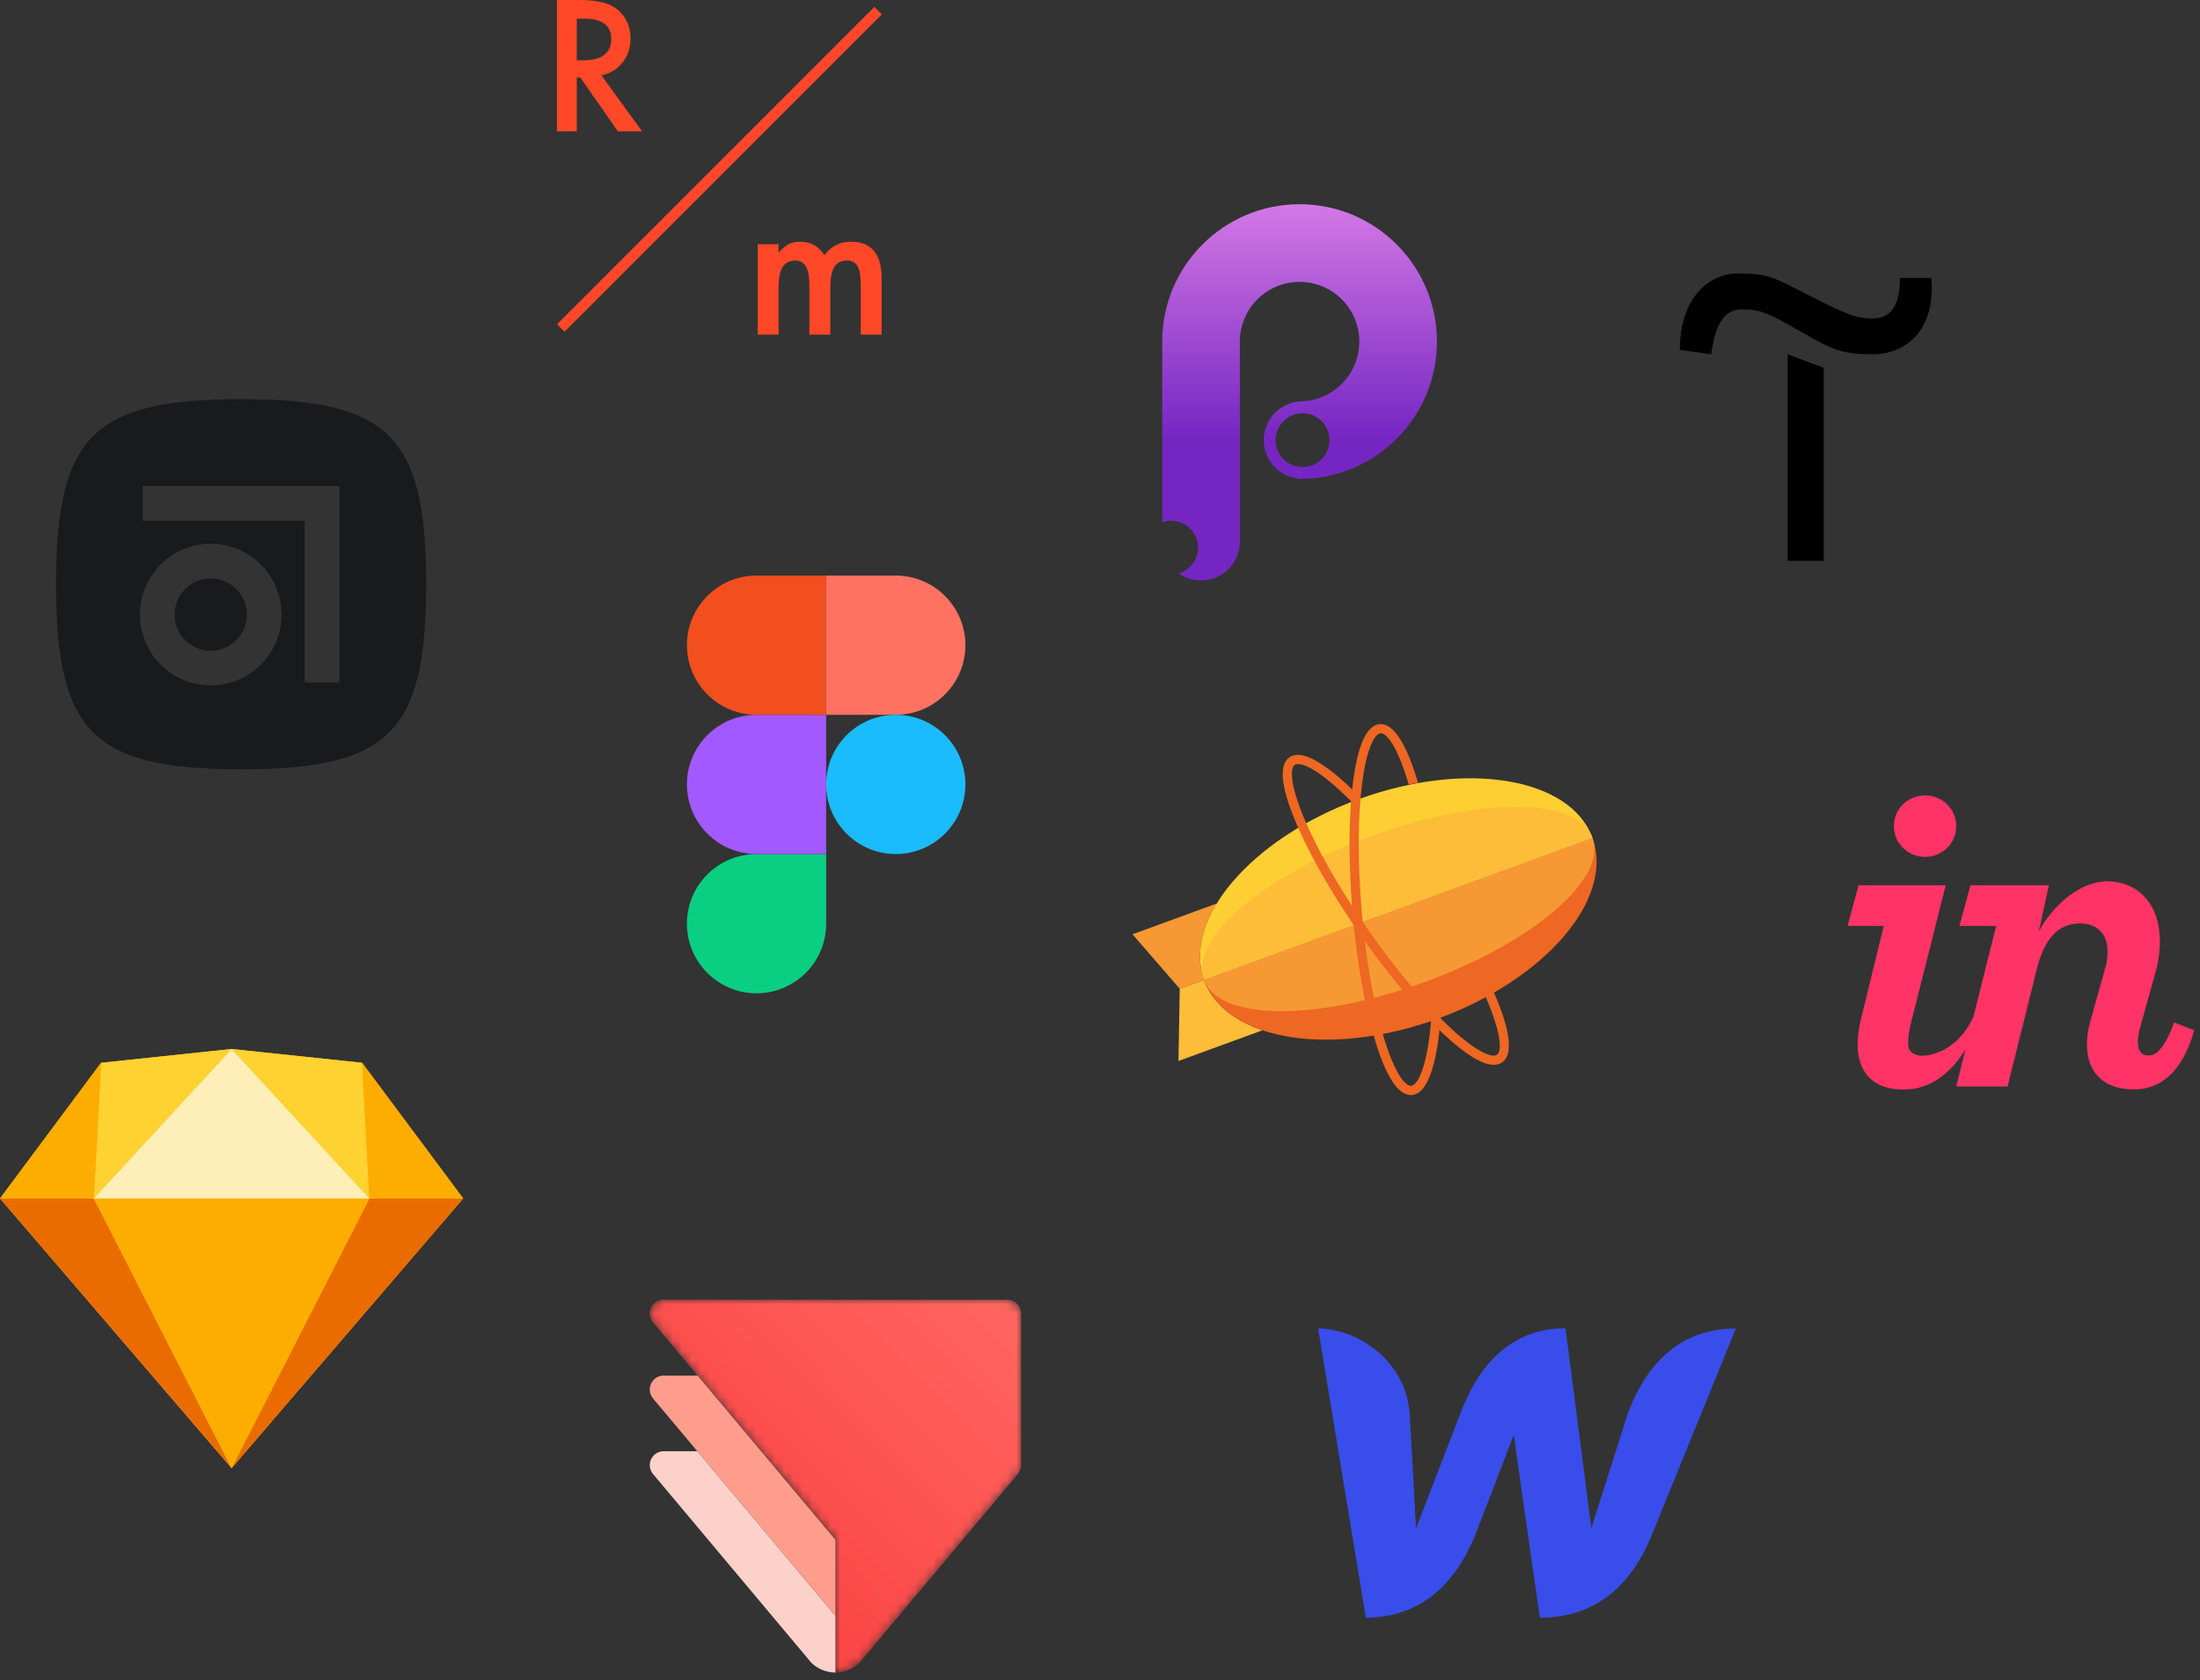 <?xml version="1.0" encoding="UTF-8"?> <svg xmlns="http://www.w3.org/2000/svg" width="237" height="181" viewBox="0 0 237 181" fill="none"><rect x="0" y="0" width="237" height="181" fill="#333333" stroke="none"/> <mask id="mask0" maskUnits="userSpaceOnUse" x="70" y="140" width="40" height="41"> <path d="M71.487 140C71.058 140 70.668 140.183 70.4 140.479C70.16 140.733 70.01 141.074 70 141.446V141.547C70.005 141.722 70.04 141.888 70.103 142.041C70.105 142.054 70.11 142.066 70.115 142.079C70.163 142.194 70.225 142.302 70.301 142.4C70.328 142.438 70.358 142.473 70.39 142.506C70.395 142.513 70.403 142.521 70.41 142.529L75.153 148.182L76.865 150.223L81.99 156.331L83.7 158.37L88.29 163.841L90 165.879V180.169C91.008 180.169 91.923 179.768 92.595 179.118C92.597 179.118 92.597 179.118 92.597 179.115L93.103 178.513L105.41 163.841L109.625 158.817C109.645 158.794 109.665 158.772 109.683 158.747C109.772 158.634 109.845 158.508 109.897 158.37C109.965 158.202 110 158.021 110 157.828V141.497C110 141.102 109.847 140.741 109.597 140.477C109.328 140.183 108.94 140 108.51 140H71.487Z" fill="white"></path> </mask> <g mask="url(#mask0)"> <path fill-rule="evenodd" clip-rule="evenodd" d="M71.487 140C71.058 140 70.668 140.183 70.4 140.479C70.16 140.733 70.01 141.074 70 141.446V141.547C70.005 141.722 70.04 141.888 70.103 142.041C70.105 142.054 70.11 142.066 70.115 142.079C70.163 142.194 70.225 142.302 70.301 142.4C70.328 142.438 70.358 142.473 70.39 142.506C70.395 142.513 70.403 142.521 70.41 142.529L75.153 148.182L76.865 150.223L81.99 156.331L83.7 158.37L88.29 163.841L90 165.879V180.169C91.008 180.169 91.923 179.768 92.595 179.118C92.597 179.118 92.597 179.118 92.597 179.115L93.103 178.513L105.41 163.841L109.625 158.817C109.645 158.794 109.665 158.772 109.683 158.747C109.772 158.634 109.845 158.508 109.897 158.37C109.965 158.202 110 158.021 110 157.828V141.497C110 141.102 109.847 140.741 109.597 140.477C109.328 140.183 108.94 140 108.51 140H71.487Z" fill="url(#paint0_linear)"></path> </g> <path fill-rule="evenodd" clip-rule="evenodd" d="M90 174.058V180.169C88.993 180.169 88.078 179.767 87.405 179.117C87.402 179.117 87.402 179.117 87.402 179.114L86.898 178.512L74.59 163.839L70.4 158.846C70.39 158.839 70.383 158.828 70.375 158.818L70.31 158.741C70.305 158.735 70.3 158.731 70.295 158.723C70.215 158.615 70.148 158.497 70.1 158.369C70.04 158.216 70.005 158.05 70 157.877V157.777C70.01 157.4 70.16 157.064 70.4 156.807C70.67 156.513 71.058 156.33 71.488 156.33H75.123L76.833 158.369L81.423 163.839L88.948 172.807L89.998 174.06L90 174.058Z" fill="#FCD1CA"></path> <path fill-rule="evenodd" clip-rule="evenodd" d="M90 165.879V174.059L89.998 174.061L88.948 172.808L81.423 163.84L76.833 158.37L75.123 156.331L70.372 150.673C70.353 150.65 70.332 150.625 70.312 150.6C70.225 150.487 70.152 150.361 70.1 150.223C70.04 150.07 70.005 149.904 70 149.729V149.628C70.01 149.254 70.16 148.917 70.4 148.662C70.667 148.366 71.058 148.182 71.488 148.182H75.153L76.865 150.223L81.99 156.331L83.7 158.37L88.29 163.84L90 165.879Z" fill="#FF9D8D"></path> <path fill-rule="evenodd" clip-rule="evenodd" d="M125.202 56.263V36.797C125.202 28.625 131.828 22 140 22C148.172 22 154.797 28.625 154.797 36.797C154.797 44.862 148.345 51.42 140.322 51.592V51.595C138.012 51.595 136.14 49.723 136.14 47.413C136.14 45.125 137.977 43.266 140.257 43.232V43.226C143.691 43.091 146.434 40.264 146.434 36.797C146.434 33.244 143.553 30.364 140 30.364C136.447 30.364 133.566 33.244 133.566 36.797V58.35C133.566 60.66 131.694 62.532 129.384 62.532C128.524 62.534 127.684 62.268 126.981 61.773C128.184 61.422 129.063 60.31 129.063 58.994C129.063 57.395 127.766 56.099 126.168 56.099C125.829 56.099 125.504 56.157 125.202 56.263ZM140.322 50.308C141.921 50.308 143.217 49.012 143.217 47.413C143.217 45.814 141.921 44.518 140.322 44.518C138.723 44.518 137.426 45.814 137.426 47.413C137.426 49.012 138.723 50.308 140.322 50.308Z" fill="url(#paint1_linear)"></path> <path d="M10.887 114.487L24.95 113L39.012 114.487L49.899 129.102L24.95 158.155L0 129.102L10.887 114.487Z" fill="#FDB300"></path> <path d="M10.106 129.102L24.95 158.155L0 129.102H10.106Z" fill="#EA6C00"></path> <path d="M39.793 129.102L24.95 158.155L49.899 129.102H39.793Z" fill="#EA6C00"></path> <path d="M10.106 129.102H39.794L24.95 158.155L10.106 129.102Z" fill="#FDAD00"></path> <path d="M24.95 113L10.887 114.487L10.106 129.102L24.95 113Z" fill="#FDD231"></path> <path d="M24.95 113L39.012 114.487L39.793 129.102L24.95 113Z" fill="#FDD231"></path> <path d="M49.899 129.102L39.012 114.487L39.794 129.102H49.899Z" fill="#FDAD00"></path> <path d="M0 129.102L10.887 114.487L10.106 129.102H0Z" fill="#FDAD00"></path> <path d="M24.95 113L10.106 129.102H39.794L24.95 113Z" fill="#FEEEB7"></path> <path d="M129.707 105.555L127.092 106.511L126.953 114.291L136.006 110.984C132.898 109.943 130.632 108.108 129.707 105.555Z" fill="#FDBD39"></path> <path d="M131.076 97.326L122 100.642L127.092 106.513L129.707 105.557C128.785 103.012 129.354 100.139 131.076 97.326Z" fill="#F69833"></path> <path d="M146.348 86.098C134.791 90.319 127.339 99.032 129.707 105.555L171.558 90.267C169.189 83.744 157.905 81.876 146.348 86.098Z" fill="#FECF33"></path> <path d="M154.915 109.727C166.472 105.505 173.936 96.832 171.556 90.269L129.705 105.555C132.086 112.12 143.358 113.948 154.915 109.727Z" fill="#EE6723"></path> <path d="M171.555 90.267L129.707 105.555C130.526 107.816 133.652 108.929 138.036 108.929C142.311 108.929 147.783 107.872 153.488 105.788C165.045 101.567 173.174 94.73 171.555 90.267Z" fill="#F69833"></path> <path d="M163.227 86.896C158.954 86.896 153.48 87.953 147.775 90.037C136.218 94.258 128.089 101.093 129.707 105.555L171.557 90.267C170.737 88.007 167.612 86.896 163.227 86.896Z" fill="#FDBD39"></path> <path d="M160.914 114.704C159.683 114.704 157.867 113.593 155.515 111.399C152.734 108.804 149.549 105.003 146.543 100.696C143.539 96.389 141.071 92.085 139.592 88.572C137.982 84.745 137.751 82.394 138.908 81.579C139.176 81.397 139.494 81.303 139.818 81.311C140.759 81.311 142.596 82.011 145.988 85.352L146.063 85.425L146.053 85.529C146.03 85.77 146.009 86.011 145.99 86.249L145.953 86.721L145.62 86.387C141.964 82.703 140.356 82.306 139.833 82.306C139.683 82.306 139.565 82.336 139.48 82.396C138.977 82.749 138.944 84.478 140.506 88.186C141.958 91.634 144.391 95.874 147.355 100.125C150.322 104.377 153.459 108.121 156.192 110.67C159.138 113.418 160.466 113.715 160.9 113.715C161.049 113.715 161.17 113.684 161.261 113.62C161.791 113.248 161.791 111.397 160.05 107.404L159.969 107.221L160.144 107.126C160.318 107.03 160.489 106.937 160.646 106.845L160.856 106.727L160.954 106.947C162.188 109.777 163.343 113.373 161.829 114.436C161.561 114.619 161.241 114.713 160.914 114.704ZM160.914 114.268V114.486V114.268Z" fill="#EE6723"></path> <path d="M155.195 109.606L155.179 109.822C154.886 113.437 154.117 117.783 152.11 117.96C152.069 117.964 152.027 117.964 151.988 117.964C150.625 117.964 149.335 116.011 148.157 112.162C147.039 108.518 146.173 103.627 145.718 98.39C145.261 93.153 145.267 88.186 145.737 84.403C146.248 80.281 147.22 78.129 148.629 78.004C148.67 78 148.714 77.998 148.755 77.998C149.744 77.998 151.234 79.118 152.759 84.332L151.763 84.523C151.255 82.782 150.7 81.365 150.149 80.389C149.64 79.49 149.144 78.993 148.755 78.993C148.743 78.993 148.73 78.993 148.716 78.995C148.105 79.049 147.216 80.528 146.722 84.525C146.26 88.24 146.254 93.134 146.705 98.303C147.156 103.474 148.008 108.291 149.104 111.869C149.595 113.47 150.133 114.792 150.662 115.687C151.149 116.514 151.62 116.969 151.988 116.969C152 116.969 152.013 116.969 152.025 116.967C152.609 116.917 153.71 115.375 154.173 109.955L155.195 109.606Z" fill="#EE6723"></path> <path d="M207.381 92.305C209.209 92.305 210.741 90.872 210.741 88.993C210.741 87.117 209.209 85.684 207.381 85.684C205.553 85.684 204.021 87.117 204.021 88.993C204.021 90.871 205.553 92.305 207.381 92.305ZM200.414 110.034C200.217 110.874 200.118 111.781 200.118 112.521C200.118 115.436 201.699 117.372 205.059 117.372C207.845 117.372 210.105 115.717 211.731 113.045L210.738 117.031H216.271L219.434 104.347C220.224 101.135 221.756 99.469 224.078 99.469C225.906 99.469 227.043 100.605 227.043 102.482C227.043 103.026 226.993 103.618 226.796 104.261L225.165 110.091C224.918 110.931 224.82 111.772 224.82 112.562C224.82 115.33 226.45 117.354 229.859 117.354C232.774 117.354 235.096 115.477 236.381 110.981L234.207 110.142C233.12 113.154 232.181 113.699 231.44 113.699C230.699 113.699 230.303 113.205 230.303 112.217C230.303 111.773 230.403 111.279 230.551 110.685L232.132 105.005C232.527 103.671 232.676 102.488 232.676 101.402C232.676 97.152 230.106 94.935 226.993 94.935C224.078 94.935 221.114 97.564 219.632 100.332L220.718 95.365H212.27L211.084 99.74H215.037L212.603 109.485C210.691 113.734 207.18 113.803 206.739 113.705C206.016 113.541 205.553 113.267 205.553 112.326C205.553 111.784 205.652 111.005 205.899 110.065L209.605 95.365H200.217L199.031 99.74H202.934L200.415 110.034" fill="#FF3366"></path> <path fill-rule="evenodd" clip-rule="evenodd" d="M187.26 29.46C183.86 29.46 180.96 32.36 180.96 37.68L184.34 38.16C184.82 34.78 185.78 33.32 187.72 33.32C189.66 33.32 190.64 33.8 194.02 35.74C197.4 37.68 198.36 38.16 201.76 38.16C205.16 38.16 208.54 35.74 208.06 29.94H204.68C204.68 32.84 203.72 34.3 201.78 34.3C199.84 34.3 198.86 33.82 195 31.88C194.54 31.649 194.129 31.438 193.754 31.247C190.984 29.832 190.255 29.46 187.26 29.46ZM196.46 60.42V39.62L192.58 38.16V60.42H196.46Z" fill="black"></path> <path d="M175.376 152.216C175.376 152.216 171.728 163.675 171.431 164.621C171.323 163.648 168.647 143.082 168.647 143.082C162.431 143.082 159.107 147.514 157.35 152.189C157.35 152.189 152.918 163.675 152.54 164.648C152.513 163.756 151.864 152.324 151.864 152.324C151.486 146.595 146.243 143.109 142 143.109L147.135 174.269C153.648 174.242 157.161 169.837 158.999 165.161C158.999 165.161 162.918 155.027 163.08 154.567C163.107 155 165.89 174.269 165.89 174.269C172.431 174.269 175.944 170.134 177.836 165.621L186.997 143.109C180.538 143.109 177.133 147.514 175.376 152.216Z" fill="#384DEA"></path> <path fill-rule="evenodd" clip-rule="evenodd" d="M64.793 8.12L69.174 14.15H66.562L62.52 8.358H62.135V14.15H60V0H62.502C64.371 0 65.722 0.351 66.553 1.054C67.469 1.836 67.927 2.869 67.927 4.152C67.927 5.154 67.64 6.015 67.066 6.736C66.492 7.457 65.734 7.918 64.793 8.12ZM62.135 6.498H62.813C64.836 6.498 65.847 5.725 65.847 4.179C65.847 2.731 64.863 2.007 62.896 2.007H62.135V6.498ZM81.622 26.309H83.871V27.209C84.305 26.756 84.674 26.449 84.981 26.29C85.308 26.123 85.718 26.04 86.211 26.04C87.311 26.04 88.18 26.519 88.82 27.479C89.527 26.519 90.483 26.04 91.689 26.04C93.882 26.04 94.979 27.369 94.979 30.029V36.047H92.719V30.639C92.719 29.705 92.606 29.046 92.379 28.659C92.146 28.266 91.763 28.069 91.23 28.069C90.61 28.069 90.156 28.302 89.87 28.769C89.59 29.235 89.45 29.985 89.45 31.018V36.047H87.191V30.669C87.191 28.936 86.691 28.069 85.691 28.069C85.058 28.069 84.594 28.306 84.301 28.779C84.015 29.252 83.871 29.999 83.871 31.018V36.047H81.622V26.309ZM94.196 0.744L60.011 34.929L60.815 35.734L95 1.549L94.196 0.744Z" fill="#FF4828"></path> <path d="M81.5 107C85.64 107 89 103.64 89 99.5V92H81.5C77.36 92 74 95.36 74 99.5C74 103.64 77.36 107 81.5 107Z" fill="#0ACF83"></path> <path d="M74 84.5C74 80.36 77.36 77 81.5 77H89V92H81.5C77.36 92 74 88.64 74 84.5Z" fill="#A259FF"></path> <path d="M74 69.5C74 65.36 77.36 62 81.5 62H89V77H81.5C77.36 77 74 73.64 74 69.5Z" fill="#F24E1E"></path> <path d="M89 62H96.5C100.64 62 104 65.36 104 69.5C104 73.64 100.64 77 96.5 77H89V62Z" fill="#FF7262"></path> <path d="M104 84.5C104 88.64 100.64 92 96.5 92C92.36 92 89 88.64 89 84.5C89 80.36 92.36 77 96.5 77C100.64 77 104 80.36 104 84.5Z" fill="#1ABCFE"></path> <path fill-rule="evenodd" clip-rule="evenodd" d="M45.908 62.934C45.908 78.882 41.921 82.869 25.974 82.869C10.026 82.869 6.039 78.882 6.039 62.934C6.039 46.987 10.026 43 25.974 43C41.921 43 45.908 46.987 45.908 62.934ZM36.564 73.525H32.826V56.082H15.384V52.344H36.564V73.525ZM22.703 73.835C21.194 73.835 19.718 73.388 18.463 72.549C17.208 71.71 16.23 70.518 15.652 69.124C15.075 67.729 14.924 66.195 15.218 64.714C15.513 63.234 16.24 61.874 17.307 60.807C18.375 59.74 19.734 59.013 21.215 58.719C22.695 58.424 24.23 58.576 25.624 59.154C27.019 59.731 28.21 60.71 29.049 61.965C29.887 63.22 30.335 64.696 30.334 66.205C30.332 68.228 29.527 70.168 28.096 71.598C26.666 73.029 24.726 73.833 22.703 73.835ZM22.703 62.311C21.933 62.311 21.18 62.54 20.54 62.968C19.899 63.395 19.4 64.004 19.105 64.715C18.811 65.427 18.734 66.209 18.884 66.965C19.034 67.72 19.405 68.414 19.95 68.958C20.494 69.503 21.188 69.874 21.943 70.024C22.699 70.174 23.482 70.097 24.193 69.802C24.904 69.508 25.513 69.009 25.941 68.368C26.368 67.728 26.597 66.975 26.597 66.205C26.595 65.173 26.185 64.183 25.455 63.453C24.725 62.723 23.735 62.313 22.703 62.311Z" fill="#191A1B"></path> <defs> <linearGradient id="paint0_linear" x1="105.168" y1="136.027" x2="75.163" y2="165.906" gradientUnits="userSpaceOnUse"> <stop stop-color="#FF6660"></stop> <stop offset="1" stop-color="#FB4444"></stop> </linearGradient> <linearGradient id="paint1_linear" x1="140" y1="22" x2="140" y2="47.38" gradientUnits="userSpaceOnUse"> <stop stop-color="#D378E5"></stop> <stop offset="1" stop-color="#7526C2"></stop> </linearGradient> </defs> </svg> 